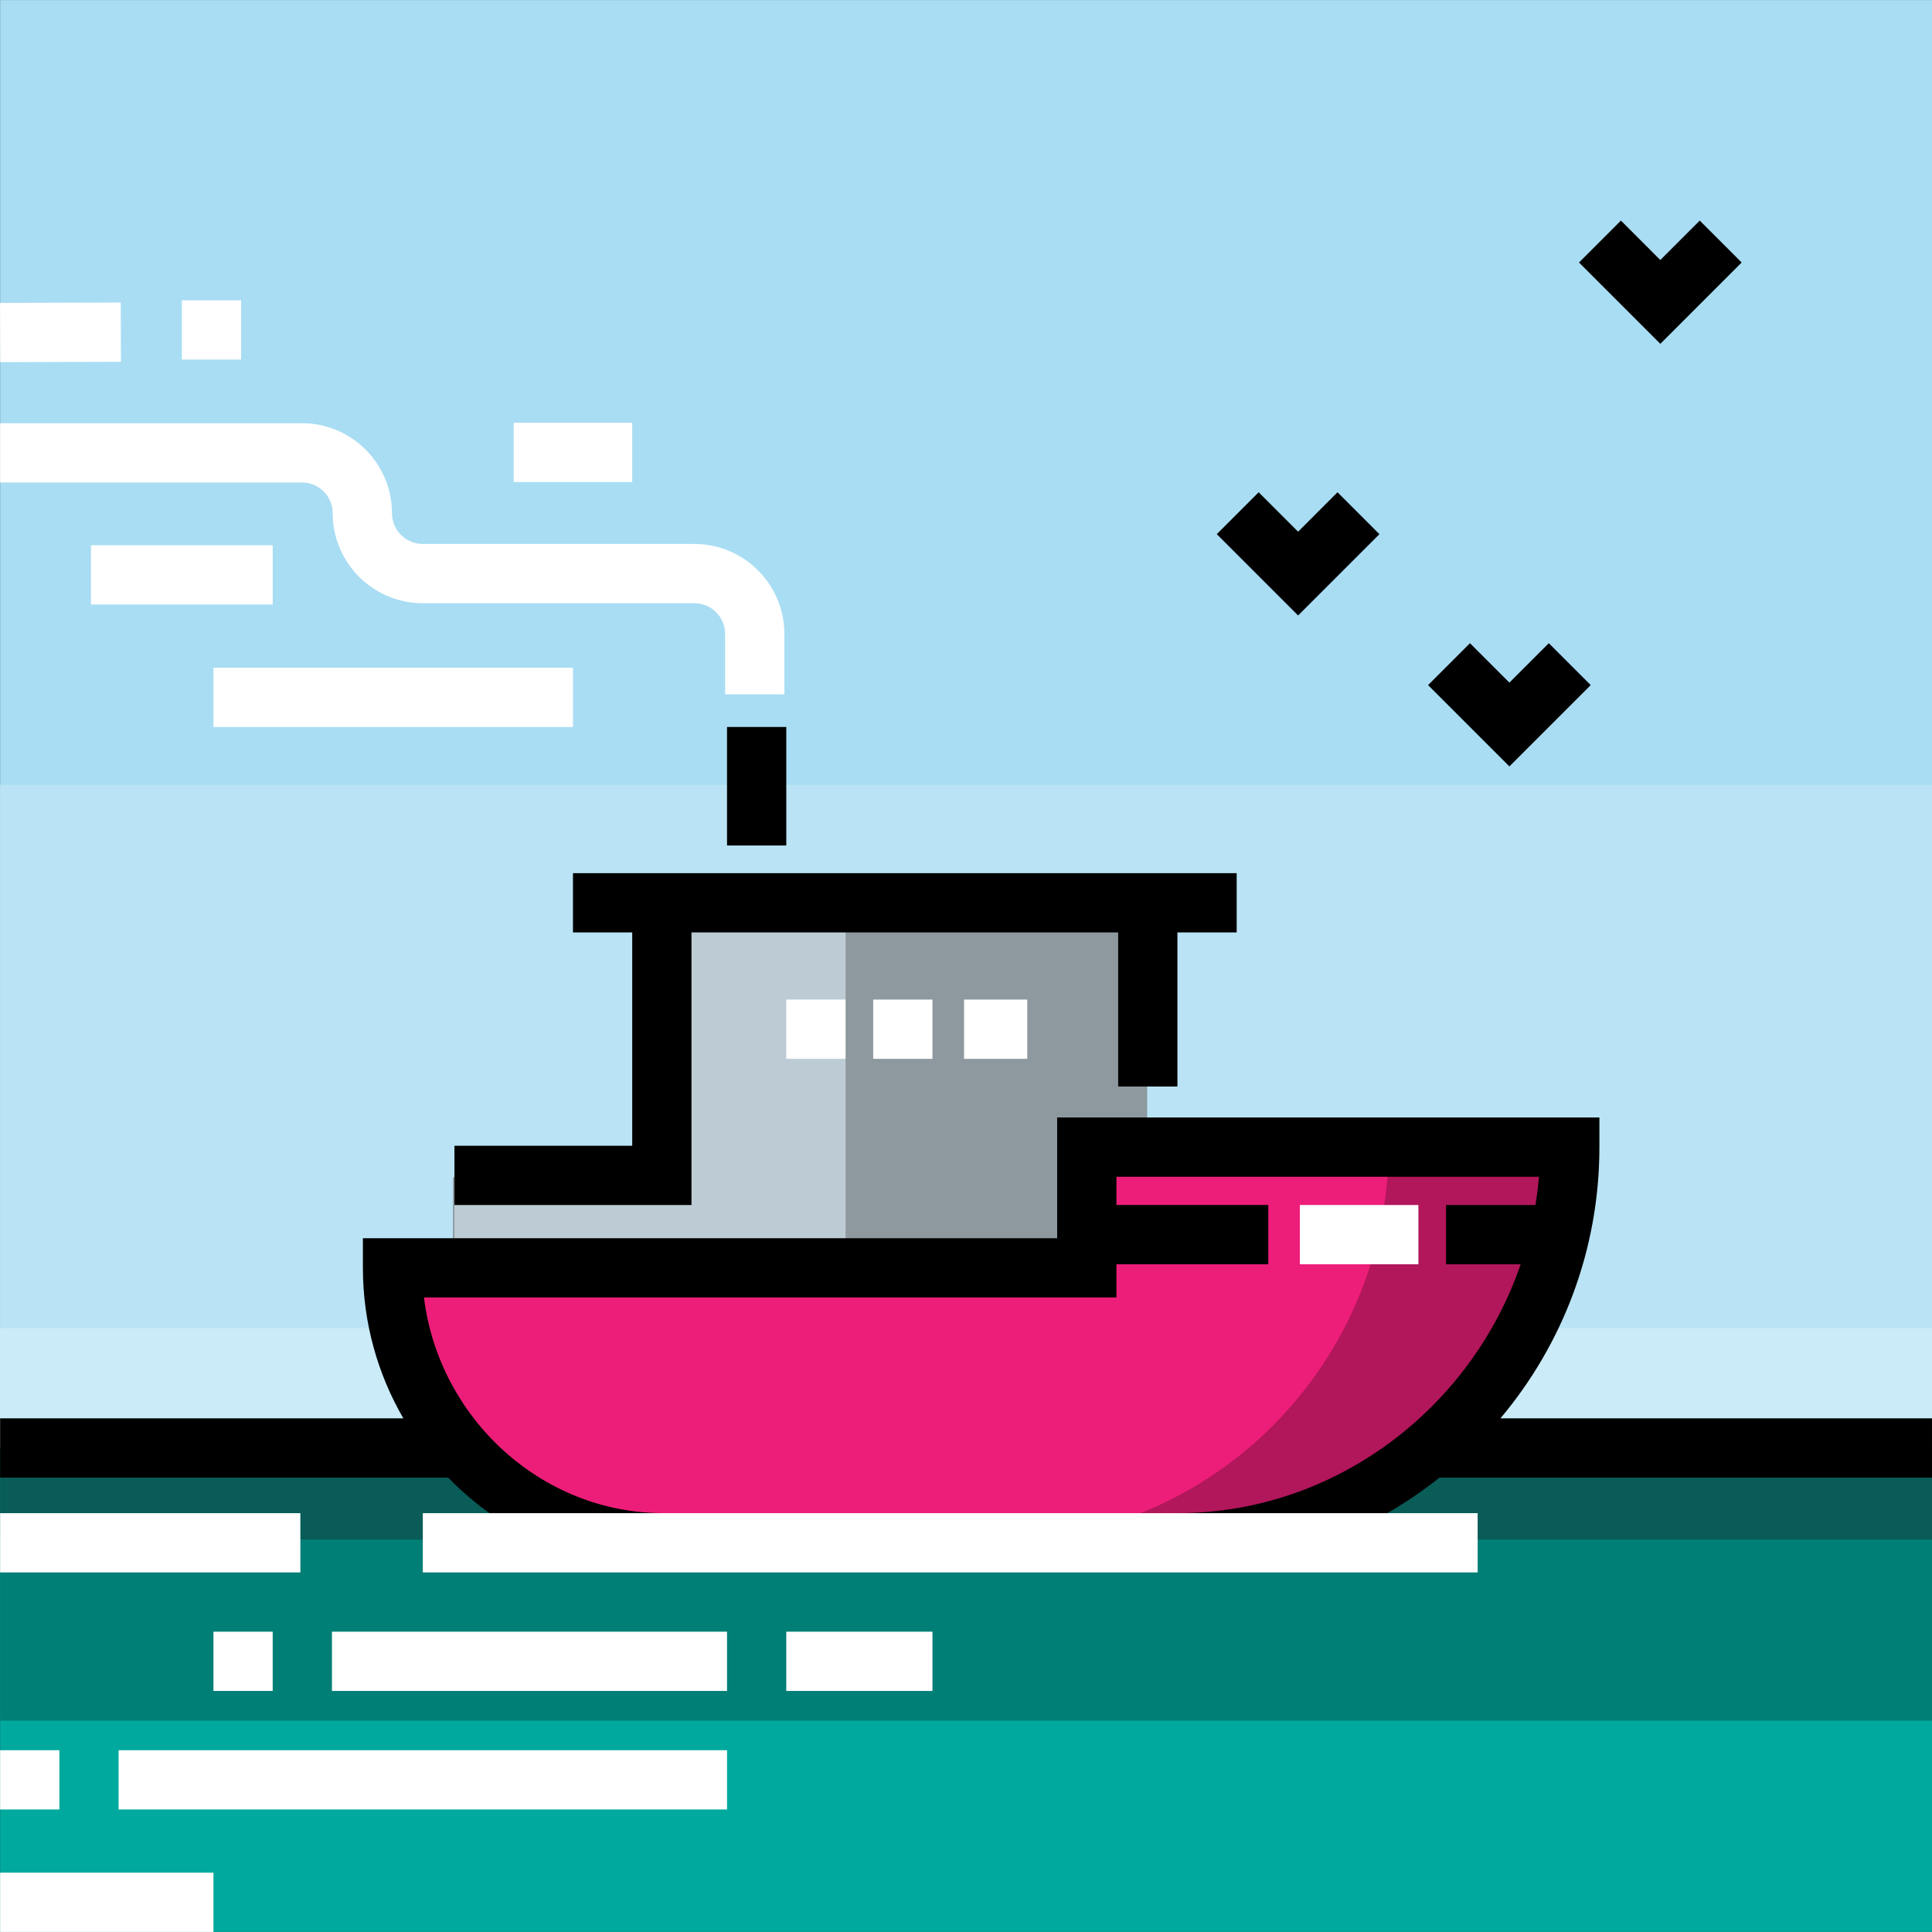 <?xml version="1.0" encoding="iso-8859-1"?>
<!-- Uploaded to: SVG Repo, www.svgrepo.com, Generator: SVG Repo Mixer Tools -->
<svg version="1.1" id="Layer_1" xmlns="http://www.w3.org/2000/svg" xmlns:xlink="http://www.w3.org/1999/xlink" 
	 viewBox="0 0 512.005 512.005" xml:space="preserve">
<rect x="0" y="0" width="512.005" height="512.005" fill="#333333" stroke="none"/>
<rect x="0.03" y="0.016" style="fill:#A9DDF3;" width="511.975" height="383.981"/>
<rect x="0.03" y="208.008" style="fill:#BAE4F5;" width="511.975" height="175.987"/>
<rect x="0.03" y="351.999" style="fill:#CBEBF8;" width="511.975" height="31.998"/>
<polygon style="fill:#8E999F;" points="304.016,304.688 288.016,304.688 288.016,335.999 120.024,335.999 120.024,312.001 
	176.022,312.001 176.022,240.005 304.016,240.005 "/>
<polygon style="fill:#BDCCD4;" points="175.924,239.775 175.924,312.017 120.433,312.017 120.433,336.098 176.022,336.098 
	200.02,336.098 224.085,336.098 224.085,239.775 "/>
<rect x="0.03" y="383.964" style="fill:#00A99D;" width="511.975" height="128.025"/>
<rect x="0.03" y="383.964" style="fill:#007F76;" width="511.975" height="72.028"/>
<rect x="0.03" y="383.964" style="fill:#095C57;" width="511.975" height="24.031"/>
<path style="fill:#ED1E79;" d="M312.015,407.996c57.434,0,103.995-46.56,103.995-103.995l0,0H288.016V336H104.025l0,0
	c0,39.762,32.233,71.997,71.997,71.997"/>
<path style="fill:#B2165B;" d="M368.013,303.641c0,57.584-46.56,104.698-103.995,104.698h47.998
	c57.434,0,103.995-47.114,103.995-104.698H368.013z"/>
<rect x="344.484" y="319.344" style="fill:#FFFFFF;" width="31.41" height="15.705"/>
<polygon points="151.843,231.4 151.843,247.104 167.548,247.104 167.548,303.641 120.433,303.641 120.433,319.346 183.252,319.346 
	183.252,247.104 296.327,247.104 296.327,287.937 312.031,287.937 312.031,247.104 327.736,247.104 327.736,231.4 "/>
<g>
	<rect x="208.376" y="264.901" style="fill:#FFFFFF;" width="15.705" height="15.705"/>
	<rect x="231.41" y="264.901" style="fill:#FFFFFF;" width="15.705" height="15.705"/>
	<rect x="255.49" y="264.901" style="fill:#FFFFFF;" width="16.752" height="15.705"/>
</g>
<rect x="192.671" y="192.659" width="15.705" height="31.41"/>
<path d="M512.005,375.883H397.632c16.359-19.453,26.23-44.534,26.23-71.882v-7.852H280.163v31.999H96.173V336
	c0,14.522,3.916,28.139,10.719,39.884H0.03v15.705h118.749c14.52,14.947,34.808,24.261,57.243,24.261l-0.098-14.838
	c-32.712,0-59.684-25.479-63.568-57.159h183.513v-8.801h40.244v-15.705h-40.244v-7.492H407.84c-0.205,2.528-0.533,5.022-0.932,7.492
	h-23.682v15.705h19.768c-12.944,37.82-48.812,65.96-90.963,65.96l-0.017,14.838c26.232,0,50.381-9.082,69.476-24.261h130.514
	L512.005,375.883L512.005,375.883z"/>
<g>
	<path style="fill:#FFFFFF;" d="M207.872,184.007h-15.705v-15.999c0-4.493-3.655-8.147-8.147-8.147h-71.997
		c-13.152,0-23.851-10.7-23.851-23.851c0-4.493-3.655-8.147-8.147-8.147H0.03v-15.705h79.996c13.152,0,23.851,10.7,23.851,23.851
		c0,4.493,3.655,8.147,8.147,8.147h71.997c13.151,0,23.851,10.7,23.851,23.851V184.007z"/>
	<rect x="136.134" y="112.041" style="fill:#FFFFFF;" width="31.41" height="15.705"/>
	<rect x="56.563" y="176.954" style="fill:#FFFFFF;" width="95.275" height="15.705"/>
	<rect x="24.107" y="144.498" style="fill:#FFFFFF;" width="48.161" height="15.705"/>
	<rect x="112.053" y="401.009" style="fill:#FFFFFF;" width="279.545" height="15.705"/>
	<rect x="87.973" y="432.418" style="fill:#FFFFFF;" width="104.698" height="15.705"/>
	<rect x="208.376" y="432.418" style="fill:#FFFFFF;" width="38.738" height="15.705"/>
	<rect x="31.436" y="463.828" style="fill:#FFFFFF;" width="161.235" height="15.705"/>
	<rect x="0.03" y="463.828" style="fill:#FFFFFF;" width="15.705" height="15.705"/>
	<rect x="0.03" y="496.284" style="fill:#FFFFFF;" width="56.537" height="15.705"/>
	<rect x="0.03" y="401.009" style="fill:#FFFFFF;" width="79.571" height="15.705"/>
	<rect x="56.563" y="432.418" style="fill:#FFFFFF;" width="15.705" height="15.705"/>
</g>
<polygon points="344.014,163.113 322.461,141.562 333.567,130.457 344.014,140.904 354.459,130.457 365.566,141.562 "/>
<polygon points="400.01,203.111 378.458,181.56 389.565,170.455 400.01,180.902 410.457,170.455 421.563,181.56 "/>
<polygon points="440.008,91.117 418.456,69.565 429.563,58.461 440.008,68.908 450.455,58.461 461.561,69.565 "/>
<g>
	
		<rect x="8.172" y="72.06" transform="matrix(-0.003 -1 1 -0.003 -71.983 104.366)" style="fill:#FFFFFF;" width="15.705" height="31.999"/>
	<rect x="48.187" y="79.585" style="fill:#FFFFFF;" width="15.705" height="15.705"/>
</g>
</svg>
